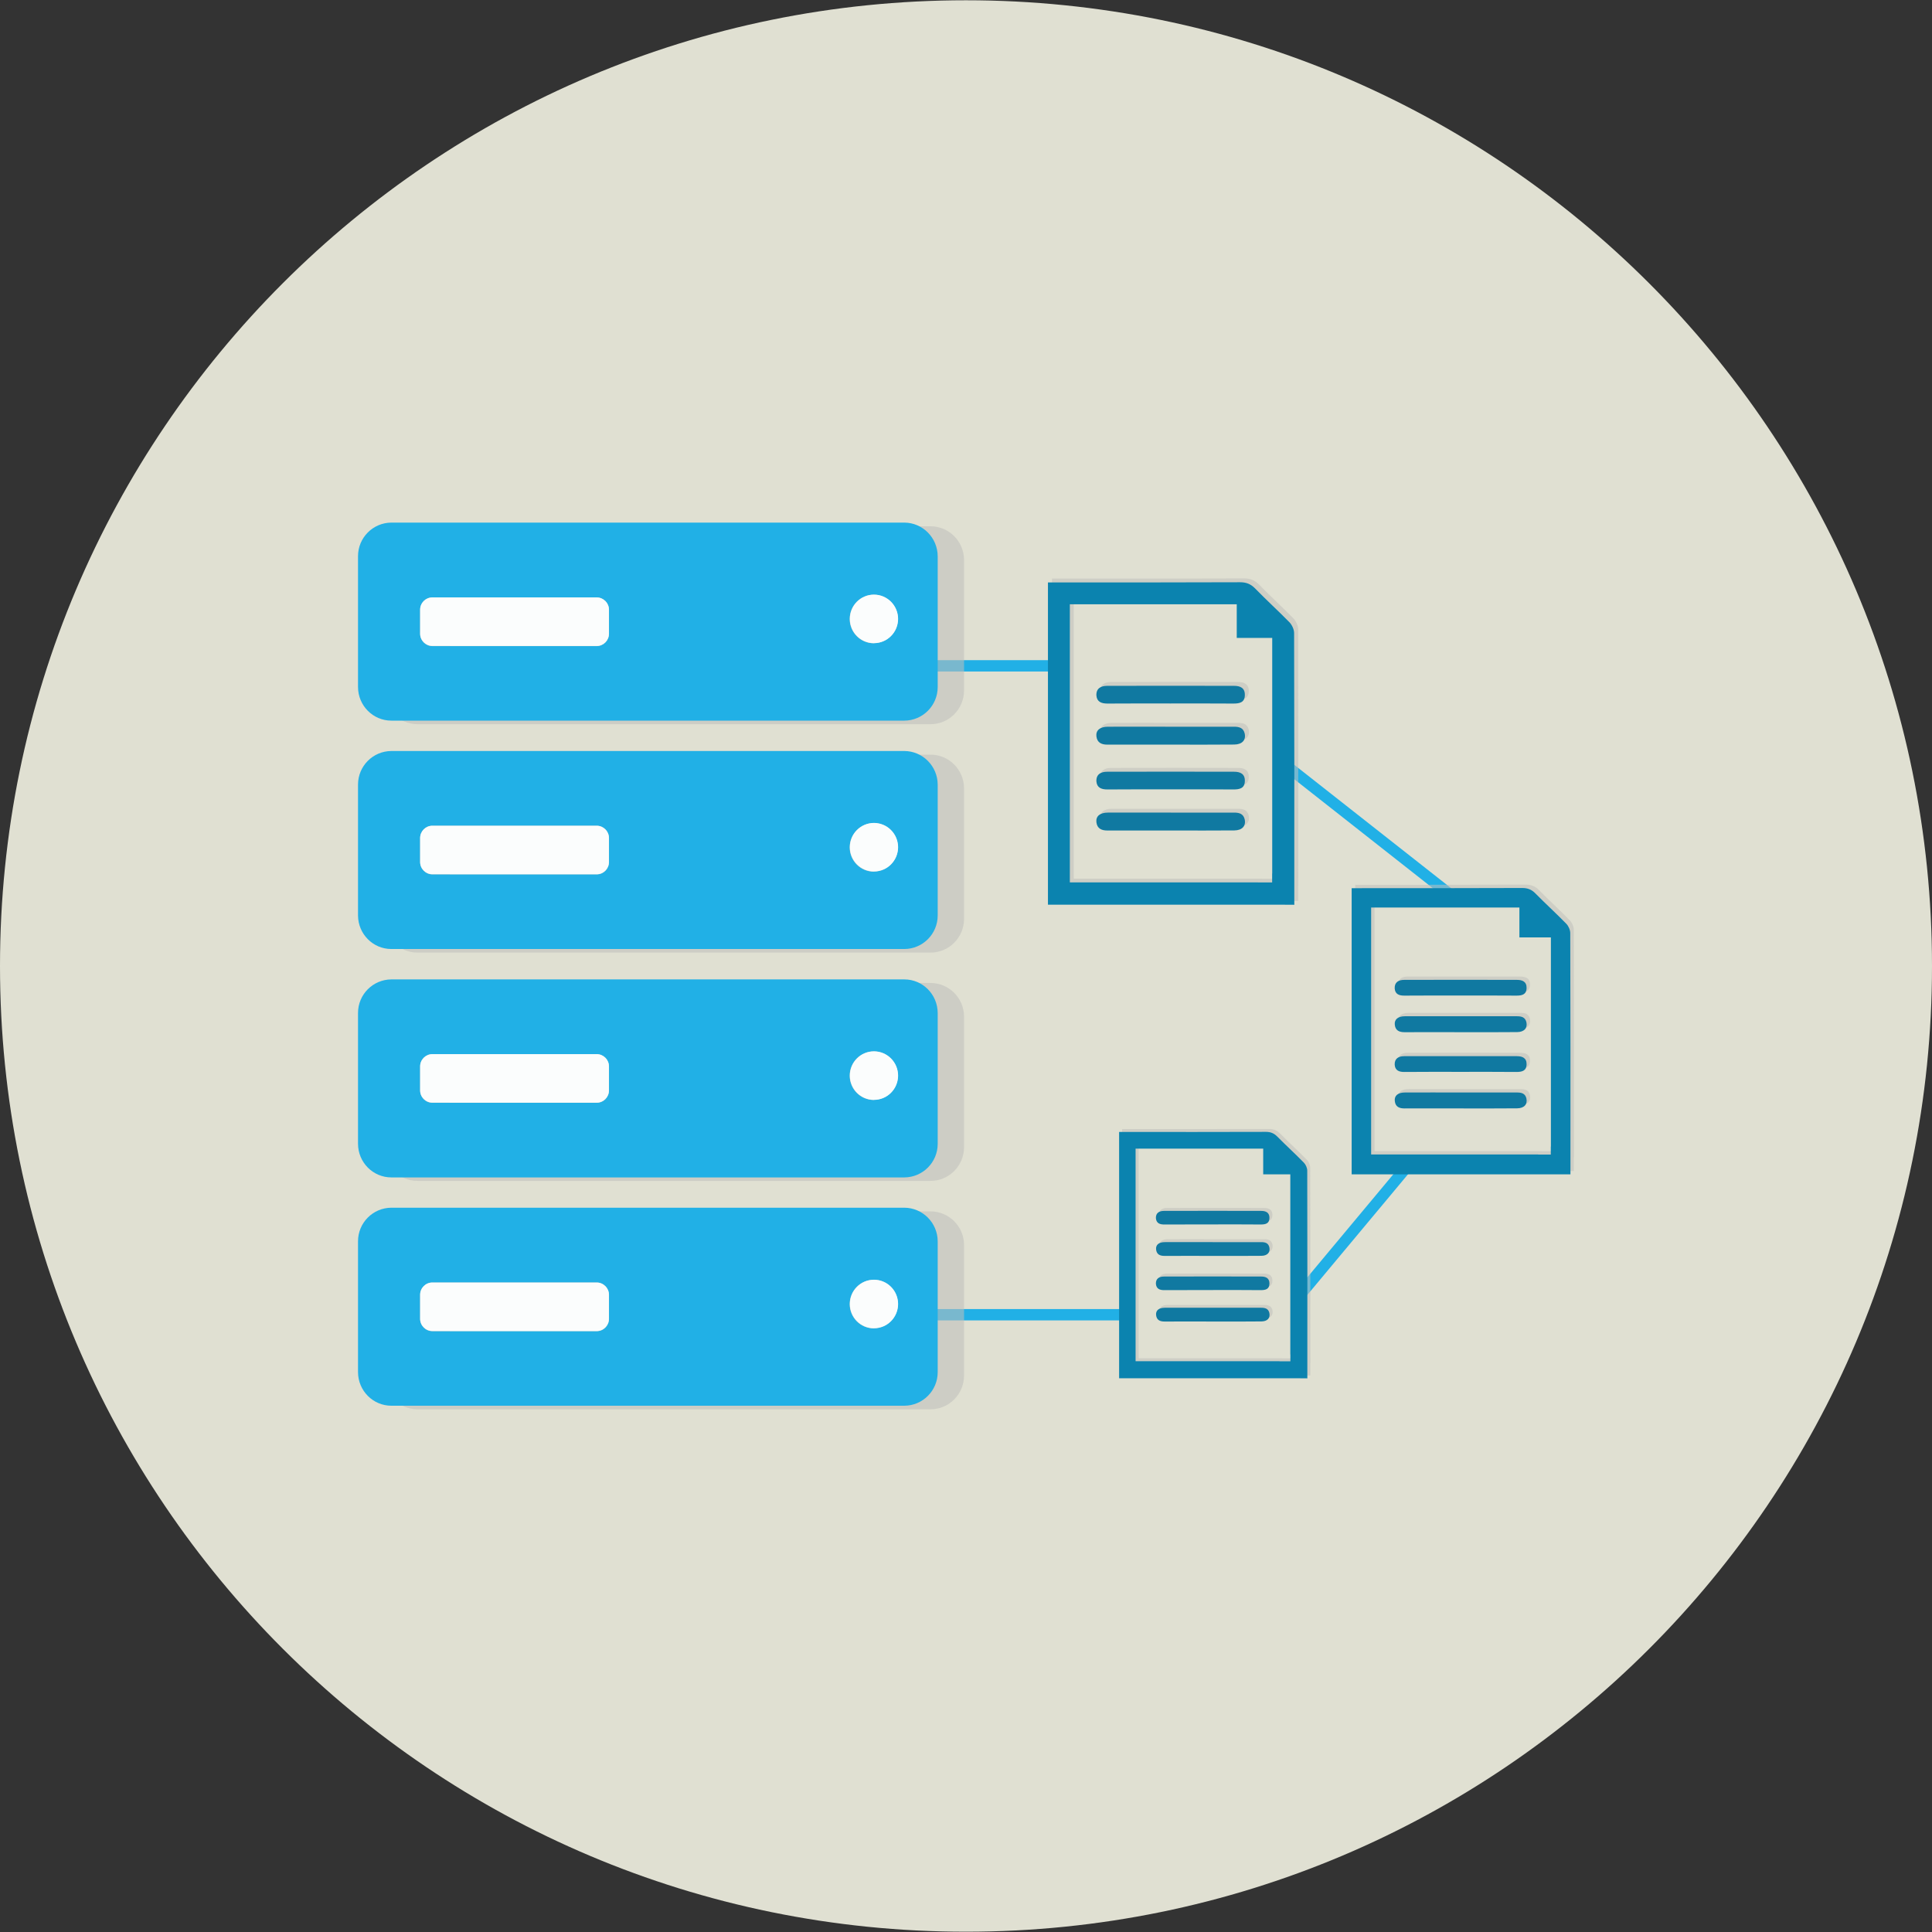 <svg width="100" height="100" viewBox="0 0 100 100" fill="none" xmlns="http://www.w3.org/2000/svg">
<rect x="0" y="0" width="100" height="100" fill="#333333" stroke="none"/>
<g clip-path="url(#clip0_605_340)">
<path d="M100 50C100 77.613 77.613 99.985 50 99.985C22.387 99.985 0 77.613 0 50C0 22.386 22.387 0.014 50 0.014C77.613 0.014 100 22.401 100 50Z" fill="#E0E0D2"/>
<path d="M75.276 46.103L66.607 39.285L66.248 39.747L74.916 46.566L75.276 46.103Z" fill="#21B0E6"/>
<path d="M72.532 60.284L66.954 66.969L67.4 67.346L72.978 60.661L72.532 60.284Z" fill="#21B0E6"/>
<path d="M58.123 67.757H48.264V68.344H58.123V67.757Z" fill="#21B0E6"/>
<path d="M54.825 34.17H44.967V34.757H54.825V34.17Z" fill="#21B0E6"/>
<path opacity="0.56" d="M48.158 27.239H21.606C20.652 27.244 19.88 28.021 19.88 28.977V35.747C19.885 36.708 20.657 37.484 21.606 37.484H48.158C49.113 37.489 49.894 36.712 49.899 35.747C49.899 35.747 49.899 35.747 49.899 35.742V28.977C49.894 28.016 49.118 27.239 48.158 27.239ZM32.872 32.985C32.872 33.34 32.588 33.621 32.236 33.621H23.732C23.385 33.621 23.101 33.335 23.101 32.985V31.743C23.101 31.394 23.385 31.107 23.732 31.107H32.236C32.588 31.102 32.872 31.389 32.877 31.738C32.877 31.738 32.877 31.738 32.877 31.743L32.872 32.985ZM46.587 33.476C45.898 33.476 45.338 32.917 45.334 32.219C45.334 31.525 45.888 30.962 46.582 30.957C47.271 30.957 47.831 31.515 47.835 32.214V32.219C47.831 32.913 47.276 33.476 46.587 33.476Z" fill="#BFBFBB"/>
<path d="M46.809 27.05H20.256C19.302 27.055 18.531 27.832 18.531 28.788V35.562C18.535 36.523 19.307 37.3 20.256 37.3H46.809C47.763 37.295 48.535 36.518 48.535 35.562V28.793C48.53 27.832 47.758 27.055 46.809 27.05ZM31.522 32.806C31.522 33.155 31.238 33.442 30.891 33.442H22.378C22.03 33.442 21.746 33.155 21.746 32.806V31.559C21.746 31.209 22.03 30.923 22.378 30.923H30.891C31.238 30.923 31.522 31.209 31.522 31.559V32.806ZM45.227 33.296C44.538 33.296 43.979 32.733 43.979 32.039C43.979 31.345 44.538 30.782 45.227 30.782C45.917 30.782 46.476 31.345 46.476 32.039C46.471 32.723 45.922 33.282 45.242 33.286L45.227 33.296Z" fill="#21B0E6"/>
<path d="M22.378 30.923H30.886C31.233 30.923 31.517 31.209 31.517 31.559V32.796C31.517 33.145 31.233 33.432 30.886 33.432H22.378C22.03 33.432 21.746 33.145 21.746 32.796V31.559C21.746 31.204 22.03 30.923 22.378 30.923Z" fill="#FBFDFD"/>
<path d="M45.237 33.291C45.927 33.291 46.486 32.728 46.486 32.034C46.486 31.34 45.927 30.777 45.237 30.777C44.548 30.777 43.989 31.34 43.989 32.034C43.989 32.728 44.548 33.291 45.237 33.291Z" fill="#FBFDFD"/>
<path opacity="0.56" d="M48.158 39.061H21.606C20.652 39.066 19.88 39.843 19.88 40.799V47.569C19.885 48.529 20.657 49.306 21.606 49.306H48.158C49.113 49.311 49.894 48.534 49.899 47.569C49.899 47.569 49.899 47.569 49.899 47.564V40.799C49.894 39.838 49.118 39.056 48.158 39.061ZM32.872 44.807C32.872 45.161 32.588 45.443 32.236 45.443H23.732C23.385 45.443 23.101 45.157 23.101 44.807V43.565C23.101 43.215 23.385 42.929 23.732 42.929H32.236C32.588 42.924 32.872 43.211 32.877 43.56C32.877 43.56 32.877 43.56 32.877 43.565L32.872 44.807ZM46.587 45.297C45.898 45.297 45.338 44.739 45.334 44.04C45.334 43.346 45.888 42.783 46.582 42.779C47.271 42.779 47.831 43.337 47.835 44.036V44.04C47.831 44.734 47.276 45.292 46.587 45.297Z" fill="#BFBFBB"/>
<path d="M46.809 38.872H20.256C19.302 38.877 18.531 39.653 18.531 40.609V47.384C18.535 48.345 19.307 49.121 20.256 49.121H46.809C47.763 49.117 48.535 48.34 48.535 47.384V40.609C48.53 39.653 47.758 38.877 46.809 38.872ZM31.522 44.623C31.522 44.972 31.238 45.259 30.891 45.259H22.378C22.03 45.259 21.746 44.972 21.746 44.623V43.376C21.746 43.026 22.03 42.74 22.378 42.74H30.891C31.238 42.74 31.522 43.026 31.522 43.376V44.623ZM45.227 45.118C44.538 45.118 43.979 44.555 43.979 43.861C43.979 43.167 44.538 42.604 45.227 42.604C45.917 42.604 46.476 43.167 46.476 43.861C46.471 44.545 45.922 45.103 45.242 45.108L45.227 45.118Z" fill="#21B0E6"/>
<path d="M22.378 42.74H30.886C31.233 42.74 31.517 43.026 31.517 43.376V44.613C31.517 44.963 31.233 45.249 30.886 45.249H22.378C22.03 45.249 21.746 44.963 21.746 44.613V43.376C21.746 43.026 22.03 42.74 22.378 42.74Z" fill="#FBFDFD"/>
<path d="M45.237 45.108C45.927 45.108 46.486 44.545 46.486 43.851C46.486 43.157 45.927 42.594 45.237 42.594C44.548 42.594 43.989 43.157 43.989 43.851C43.989 44.545 44.548 45.108 45.237 45.108Z" fill="#FBFDFD"/>
<path opacity="0.56" d="M48.158 50.878H21.606C20.652 50.883 19.88 51.66 19.88 52.616V59.386C19.885 60.346 20.657 61.123 21.606 61.123H48.158C49.113 61.128 49.894 60.351 49.899 59.386C49.899 59.386 49.899 59.386 49.899 59.381V52.611C49.894 51.655 49.118 50.878 48.158 50.878ZM32.872 56.624C32.872 56.979 32.588 57.26 32.236 57.26H23.732C23.385 57.26 23.101 56.974 23.101 56.624V55.382C23.101 55.033 23.385 54.746 23.732 54.746H32.236C32.588 54.741 32.872 55.028 32.877 55.377C32.877 55.377 32.877 55.377 32.877 55.382L32.872 56.624ZM46.587 57.114C45.898 57.114 45.338 56.556 45.334 55.858C45.334 55.164 45.888 54.601 46.582 54.596C47.271 54.596 47.831 55.154 47.835 55.853V55.858C47.831 56.551 47.276 57.114 46.587 57.114Z" fill="#BFBFBB"/>
<path d="M46.809 50.694H20.256C19.302 50.699 18.531 51.475 18.531 52.431V59.206C18.535 60.167 19.307 60.943 20.256 60.943H46.809C47.763 60.938 48.535 60.162 48.535 59.206V52.431C48.53 51.47 47.758 50.694 46.809 50.694ZM31.522 56.445C31.522 56.794 31.238 57.08 30.891 57.08H22.378C22.03 57.08 21.746 56.794 21.746 56.445V55.197C21.746 54.848 22.03 54.562 22.378 54.562H30.891C31.238 54.562 31.522 54.848 31.522 55.197V56.445ZM45.227 56.935C44.538 56.935 43.979 56.372 43.979 55.678C43.979 54.984 44.538 54.421 45.227 54.421C45.917 54.421 46.476 54.984 46.476 55.678C46.471 56.362 45.922 56.92 45.242 56.925L45.227 56.935Z" fill="#21B0E6"/>
<path d="M22.378 54.562H30.886C31.233 54.562 31.517 54.848 31.517 55.197V56.435C31.517 56.784 31.233 57.071 30.886 57.071H22.378C22.03 57.071 21.746 56.784 21.746 56.435V55.197C21.746 54.848 22.03 54.562 22.378 54.562Z" fill="#FBFDFD"/>
<path d="M45.237 56.93C45.927 56.93 46.486 56.367 46.486 55.673C46.486 54.979 45.927 54.416 45.237 54.416C44.548 54.416 43.989 54.979 43.989 55.673C43.989 56.367 44.548 56.93 45.237 56.93Z" fill="#FBFDFD"/>
<path opacity="0.56" d="M48.158 62.7H21.606C20.652 62.705 19.88 63.481 19.88 64.438V71.207C19.885 72.168 20.657 72.945 21.606 72.945H48.158C49.113 72.95 49.894 72.173 49.899 71.207C49.899 71.207 49.899 71.207 49.899 71.203V64.433C49.894 63.477 49.118 62.7 48.158 62.7ZM32.872 68.446C32.872 68.8 32.588 69.082 32.236 69.082H23.732C23.385 69.082 23.101 68.796 23.101 68.446V67.204C23.101 66.854 23.385 66.568 23.732 66.568H32.236C32.588 66.563 32.872 66.85 32.877 67.199C32.877 67.199 32.877 67.199 32.877 67.204L32.872 68.446ZM46.587 68.936C45.898 68.936 45.338 68.378 45.334 67.679C45.334 66.985 45.888 66.422 46.582 66.418C47.271 66.418 47.831 66.976 47.835 67.674V67.679C47.831 68.373 47.276 68.936 46.587 68.936Z" fill="#BFBFBB"/>
<path d="M46.809 62.511H20.256C19.302 62.516 18.531 63.292 18.531 64.248V71.023C18.535 71.984 19.307 72.76 20.256 72.76H46.809C47.763 72.755 48.535 71.979 48.535 71.023V64.248C48.53 63.292 47.758 62.516 46.809 62.511ZM31.522 68.266C31.522 68.616 31.238 68.902 30.891 68.902H22.378C22.03 68.902 21.746 68.616 21.746 68.266V67.019C21.746 66.67 22.03 66.383 22.378 66.383H30.891C31.238 66.383 31.522 66.67 31.522 67.019V68.266ZM45.227 68.757C44.538 68.757 43.979 68.194 43.979 67.5C43.979 66.806 44.538 66.243 45.227 66.243C45.917 66.243 46.476 66.806 46.476 67.5C46.471 68.184 45.922 68.742 45.242 68.747L45.227 68.757Z" fill="#21B0E6"/>
<path d="M22.378 66.383H30.886C31.233 66.383 31.517 66.67 31.517 67.019V68.257C31.517 68.606 31.233 68.892 30.886 68.892H22.378C22.03 68.892 21.746 68.606 21.746 68.257V67.019C21.746 66.665 22.03 66.383 22.378 66.383Z" fill="#FBFDFD"/>
<path d="M45.237 68.752C45.927 68.752 46.486 68.189 46.486 67.495C46.486 66.8 45.927 66.238 45.237 66.238C44.548 66.238 43.989 66.8 43.989 67.495C43.989 68.189 44.548 68.752 45.237 68.752Z" fill="#FBFDFD"/>
<path opacity="0.54" d="M60.432 64.855C61.319 64.85 62.201 64.855 63.088 64.855C63.874 64.855 64.665 64.86 65.45 64.85C65.764 64.845 65.918 64.67 65.86 64.408C65.807 64.18 65.633 64.141 65.436 64.141H62.944C62.114 64.141 61.28 64.136 60.451 64.141C60.138 64.141 59.974 64.282 59.998 64.52C60.022 64.782 60.196 64.855 60.432 64.855Z" fill="#BFBFBB"/>
<path opacity="0.54" d="M60.427 63.229C61.256 63.224 62.09 63.224 62.919 63.224C63.749 63.224 64.583 63.219 65.412 63.229C65.653 63.229 65.855 63.185 65.86 62.894C65.865 62.608 65.672 62.525 65.431 62.525C63.753 62.52 62.085 62.52 60.408 62.525C60.162 62.525 59.974 62.622 59.984 62.904C60.013 63.166 60.191 63.234 60.427 63.229Z" fill="#BFBFBB"/>
<path opacity="0.54" d="M67.817 60.443C67.817 60.303 67.74 60.128 67.639 60.026C67.195 59.57 66.718 59.138 66.27 58.682C66.096 58.507 65.923 58.434 65.677 58.434C63.267 58.444 60.856 58.439 58.451 58.439H58.08V71.188H67.2H67.219L67.822 71.193C67.822 71.081 67.822 71.028 67.822 70.916V70.576L67.827 70.572C67.822 67.194 67.827 63.816 67.817 60.443ZM66.95 69.955V70.309H66.385L66.381 70.305H66H62.736H58.938V59.303H65.542V60.633H66.945V65.864C67.287 66.369 67.489 66.98 67.489 67.635C67.489 68.291 67.287 68.902 66.945 69.407V69.955H66.95Z" fill="#BFBFBB"/>
<path d="M60.273 65.005C61.16 65.001 62.042 65.005 62.929 65.005C63.715 65.005 64.505 65.01 65.291 65.001C65.605 64.996 65.759 64.821 65.701 64.559C65.648 64.331 65.474 64.292 65.277 64.292H62.784C61.955 64.292 61.121 64.287 60.292 64.292C59.979 64.292 59.815 64.433 59.839 64.671C59.868 64.933 60.041 65.005 60.273 65.005Z" fill="#1079A1"/>
<path d="M60.273 63.379C61.102 63.375 61.936 63.375 62.765 63.375C63.594 63.375 64.428 63.37 65.257 63.379C65.498 63.379 65.701 63.336 65.706 63.045C65.711 62.758 65.518 62.676 65.277 62.676C63.599 62.671 61.931 62.671 60.254 62.676C60.008 62.676 59.82 62.773 59.829 63.054C59.853 63.316 60.032 63.384 60.273 63.379Z" fill="#1079A1"/>
<path opacity="0.54" d="M60.432 68.257C61.319 68.252 62.201 68.257 63.088 68.257C63.874 68.257 64.665 68.262 65.45 68.252C65.764 68.247 65.918 68.072 65.86 67.81C65.807 67.582 65.633 67.543 65.436 67.543H62.944C62.114 67.543 61.28 67.539 60.451 67.543C60.138 67.543 59.974 67.684 59.998 67.922C60.022 68.179 60.196 68.257 60.432 68.257Z" fill="#BFBFBB"/>
<path opacity="0.54" d="M60.427 66.626C61.256 66.621 62.09 66.621 62.919 66.621C63.749 66.621 64.583 66.616 65.412 66.626C65.653 66.626 65.855 66.582 65.86 66.291C65.865 66.005 65.672 65.922 65.431 65.922C63.753 65.918 62.085 65.918 60.408 65.922C60.162 65.922 59.974 66.019 59.984 66.301C60.013 66.563 60.191 66.631 60.427 66.626Z" fill="#BFBFBB"/>
<path d="M60.273 68.402C61.16 68.397 62.042 68.402 62.929 68.402C63.715 68.402 64.505 68.407 65.291 68.397C65.605 68.393 65.759 68.218 65.701 67.956C65.648 67.728 65.474 67.689 65.277 67.689H62.784C61.955 67.689 61.121 67.684 60.292 67.689C59.979 67.689 59.815 67.83 59.839 68.067C59.868 68.329 60.041 68.402 60.273 68.402Z" fill="#1079A1"/>
<path d="M60.273 66.777C61.102 66.772 61.936 66.772 62.765 66.772C63.594 66.772 64.428 66.767 65.257 66.777C65.498 66.777 65.701 66.733 65.706 66.442C65.711 66.156 65.518 66.073 65.277 66.073C63.599 66.068 61.931 66.068 60.254 66.073C60.008 66.073 59.82 66.17 59.829 66.451C59.853 66.714 60.032 66.781 60.273 66.777Z" fill="#1079A1"/>
<path d="M67.668 71.343V70.722C67.668 67.344 67.673 63.967 67.663 60.594C67.663 60.453 67.586 60.278 67.485 60.176C67.041 59.72 66.564 59.288 66.115 58.832C65.942 58.657 65.768 58.585 65.522 58.585C63.112 58.594 60.702 58.59 58.296 58.59H57.925V71.338H67.046L67.668 71.343ZM66.79 70.106V70.46H66.226L66.222 70.455H65.841H62.577H58.778V59.453H65.383V60.783H66.786V66.015V69.552V70.106H66.79Z" fill="#0B83AF"/>
<path opacity="0.54" d="M72.879 53.252C73.906 53.247 74.937 53.252 75.964 53.252C76.88 53.252 77.796 53.256 78.712 53.247C79.078 53.242 79.257 53.038 79.189 52.732C79.126 52.47 78.929 52.426 78.698 52.426H75.8C74.836 52.426 73.867 52.422 72.903 52.426C72.541 52.426 72.349 52.592 72.378 52.863C72.402 53.164 72.604 53.252 72.879 53.252Z" fill="#BFBFBB"/>
<path opacity="0.54" d="M72.874 51.364C73.838 51.354 74.807 51.359 75.771 51.359C76.735 51.359 77.704 51.354 78.668 51.364C78.948 51.364 79.184 51.315 79.194 50.975C79.204 50.641 78.977 50.548 78.697 50.548C76.75 50.544 74.807 50.544 72.86 50.548C72.575 50.548 72.353 50.665 72.368 50.99C72.392 51.281 72.599 51.364 72.874 51.364Z" fill="#BFBFBB"/>
<path opacity="0.54" d="M81.46 48.122C81.46 47.957 81.368 47.753 81.252 47.637C80.737 47.108 80.182 46.603 79.662 46.074C79.464 45.87 79.261 45.788 78.972 45.788C76.176 45.797 73.371 45.797 70.575 45.797H70.146V60.608H80.742H80.761L81.46 60.613C81.46 60.482 81.46 60.419 81.46 60.293V59.9C81.465 59.9 81.465 59.895 81.469 59.895C81.469 55.964 81.469 52.043 81.46 48.122ZM80.452 59.172V59.585H79.797L79.792 59.58H79.348H75.559H71.148V46.797H78.823V48.345H80.452V54.421C80.852 55.008 81.089 55.717 81.089 56.479C81.089 57.241 80.852 57.949 80.452 58.536V59.172Z" fill="#BFBFBB"/>
<path d="M72.696 53.426C73.722 53.421 74.754 53.426 75.781 53.426C76.697 53.426 77.613 53.431 78.529 53.421C78.895 53.416 79.073 53.212 79.006 52.907C78.943 52.645 78.746 52.601 78.514 52.601H75.617C74.653 52.601 73.684 52.596 72.72 52.601C72.358 52.601 72.165 52.766 72.194 53.038C72.223 53.339 72.426 53.426 72.696 53.426Z" fill="#1079A1"/>
<path d="M72.696 51.533C73.66 51.524 74.629 51.529 75.593 51.529C76.557 51.529 77.526 51.524 78.49 51.533C78.77 51.533 79.006 51.485 79.016 51.145C79.025 50.81 78.799 50.718 78.519 50.718C76.572 50.713 74.629 50.713 72.681 50.718C72.397 50.718 72.175 50.835 72.189 51.16C72.209 51.456 72.416 51.538 72.696 51.533Z" fill="#1079A1"/>
<path opacity="0.54" d="M72.879 57.197C73.906 57.192 74.937 57.197 75.964 57.197C76.88 57.197 77.796 57.202 78.712 57.192C79.078 57.187 79.257 56.983 79.189 56.678C79.126 56.416 78.929 56.372 78.698 56.372H75.8C74.836 56.372 73.867 56.367 72.903 56.372C72.541 56.372 72.349 56.537 72.378 56.809C72.402 57.114 72.604 57.197 72.879 57.197Z" fill="#BFBFBB"/>
<path opacity="0.54" d="M72.874 55.309C73.838 55.3 74.807 55.304 75.771 55.304C76.735 55.304 77.704 55.3 78.668 55.309C78.948 55.309 79.184 55.261 79.194 54.921C79.204 54.586 78.977 54.494 78.697 54.494C76.75 54.489 74.807 54.489 72.86 54.494C72.575 54.494 72.353 54.61 72.368 54.935C72.392 55.231 72.599 55.314 72.874 55.309Z" fill="#BFBFBB"/>
<path d="M72.696 57.372C73.722 57.367 74.754 57.372 75.781 57.372C76.697 57.372 77.613 57.376 78.529 57.367C78.895 57.362 79.073 57.158 79.006 56.852C78.943 56.59 78.746 56.547 78.514 56.547H75.617C74.653 56.547 73.684 56.542 72.72 56.547C72.358 56.547 72.165 56.712 72.194 56.983C72.223 57.289 72.426 57.372 72.696 57.372Z" fill="#1079A1"/>
<path d="M72.696 55.484C73.66 55.474 74.629 55.479 75.593 55.479C76.557 55.479 77.526 55.474 78.49 55.484C78.77 55.484 79.006 55.435 79.016 55.096C79.025 54.761 78.799 54.668 78.519 54.668C76.572 54.664 74.629 54.664 72.681 54.668C72.397 54.668 72.175 54.785 72.189 55.11C72.209 55.406 72.416 55.489 72.696 55.484Z" fill="#1079A1"/>
<path d="M81.286 60.783V60.065C81.286 56.144 81.291 52.218 81.276 48.297C81.276 48.132 81.185 47.928 81.069 47.811C80.553 47.282 79.999 46.778 79.478 46.249C79.281 46.045 79.078 45.962 78.789 45.962C75.993 45.972 73.187 45.972 70.391 45.972H69.962V60.783H80.558H81.286ZM80.269 59.347V59.759H79.618L79.613 59.755H79.17H75.381H70.97V46.972H78.644V48.52H80.274V54.596V58.706V59.347H80.269Z" fill="#0B83AF"/>
<path opacity="0.54" d="M57.525 38.343C58.682 38.338 59.844 38.343 61.001 38.343C62.032 38.343 63.064 38.348 64.096 38.338C64.505 38.333 64.708 38.105 64.631 37.761C64.558 37.465 64.337 37.416 64.076 37.416H60.813C59.723 37.416 58.639 37.411 57.549 37.416C57.144 37.416 56.922 37.601 56.956 37.911C56.99 38.251 57.217 38.343 57.525 38.343Z" fill="#BFBFBB"/>
<path opacity="0.54" d="M57.52 36.218C58.61 36.208 59.694 36.213 60.784 36.213C61.873 36.213 62.958 36.208 64.047 36.218C64.361 36.218 64.631 36.164 64.636 35.781C64.645 35.402 64.39 35.3 64.076 35.3C61.883 35.295 59.694 35.295 57.506 35.3C57.188 35.3 56.937 35.431 56.951 35.795C56.975 36.13 57.207 36.222 57.52 36.218Z" fill="#BFBFBB"/>
<path opacity="0.54" d="M67.191 32.568C67.191 32.384 67.084 32.156 66.959 32.02C66.376 31.423 65.754 30.86 65.171 30.258C64.944 30.03 64.718 29.938 64.394 29.938C61.242 29.952 58.089 29.948 54.936 29.948H54.45V46.627H66.381H66.405L67.191 46.632C67.191 46.486 67.191 46.413 67.191 46.273V45.826C67.195 45.826 67.195 45.822 67.2 45.822C67.195 41.405 67.2 36.984 67.191 32.568ZM66.053 45.016V45.482H65.315L65.31 45.477H64.814H60.548H55.578V31.078H64.216V32.82H66.053V39.663C66.501 40.323 66.766 41.124 66.766 41.978C66.766 42.837 66.501 43.633 66.053 44.293V45.016Z" fill="#BFBFBB"/>
<path d="M57.318 38.542C58.475 38.537 59.637 38.542 60.794 38.542C61.825 38.542 62.857 38.547 63.888 38.537C64.298 38.532 64.501 38.304 64.424 37.96C64.351 37.664 64.129 37.615 63.869 37.615H60.605C59.516 37.615 58.431 37.61 57.342 37.615C56.937 37.615 56.715 37.8 56.749 38.11C56.788 38.445 57.019 38.542 57.318 38.542Z" fill="#1079A1"/>
<path d="M57.318 36.416C58.407 36.407 59.492 36.412 60.581 36.412C61.671 36.412 62.755 36.407 63.845 36.416C64.158 36.416 64.428 36.363 64.433 35.98C64.443 35.601 64.187 35.499 63.874 35.499C61.68 35.494 59.492 35.494 57.303 35.499C56.985 35.499 56.734 35.63 56.749 35.994C56.773 36.324 57.004 36.416 57.318 36.416Z" fill="#1079A1"/>
<path opacity="0.54" d="M57.525 42.788C58.682 42.784 59.844 42.788 61.001 42.788C62.032 42.788 63.064 42.793 64.096 42.784C64.505 42.779 64.708 42.551 64.631 42.206C64.558 41.91 64.337 41.861 64.076 41.861H60.813C59.723 41.861 58.639 41.857 57.549 41.861C57.144 41.861 56.922 42.046 56.956 42.356C56.99 42.696 57.217 42.788 57.525 42.788Z" fill="#BFBFBB"/>
<path opacity="0.54" d="M57.52 40.663C58.61 40.653 59.694 40.658 60.784 40.658C61.873 40.658 62.958 40.653 64.047 40.663C64.361 40.663 64.631 40.609 64.636 40.226C64.645 39.847 64.39 39.746 64.076 39.746C61.883 39.741 59.694 39.741 57.506 39.746C57.188 39.746 56.937 39.877 56.951 40.241C56.975 40.575 57.207 40.668 57.52 40.663Z" fill="#BFBFBB"/>
<path d="M57.318 42.987C58.475 42.983 59.637 42.987 60.794 42.987C61.825 42.987 62.857 42.992 63.888 42.983C64.298 42.978 64.501 42.75 64.424 42.405C64.351 42.109 64.129 42.06 63.869 42.06H60.605C59.516 42.06 58.431 42.056 57.342 42.06C56.937 42.06 56.715 42.245 56.749 42.556C56.788 42.89 57.019 42.987 57.318 42.987Z" fill="#1079A1"/>
<path d="M57.318 40.862C58.407 40.852 59.492 40.857 60.581 40.857C61.671 40.857 62.755 40.852 63.845 40.862C64.158 40.862 64.428 40.808 64.433 40.425C64.443 40.047 64.187 39.945 63.874 39.945C61.68 39.94 59.492 39.94 57.303 39.945C56.985 39.945 56.734 40.076 56.749 40.44C56.773 40.77 57.004 40.862 57.318 40.862Z" fill="#1079A1"/>
<path d="M66.993 46.831V46.02C66.993 41.604 66.998 37.183 66.983 32.767C66.983 32.583 66.877 32.355 66.752 32.219C66.168 31.622 65.547 31.059 64.963 30.457C64.737 30.229 64.51 30.137 64.187 30.137C61.035 30.151 57.882 30.146 54.729 30.146H54.242V46.826H66.173L66.993 46.831ZM65.846 45.21V45.676H65.113L65.108 45.671H64.612H60.345H55.375V31.277H64.014V33.019H65.85V39.862V44.492V45.21H65.846Z" fill="#0B83AF"/>
</g>
<defs>
<clipPath id="clip0_605_340">
<rect width="100" height="100" fill="white"/>
</clipPath>
</defs>
</svg>
